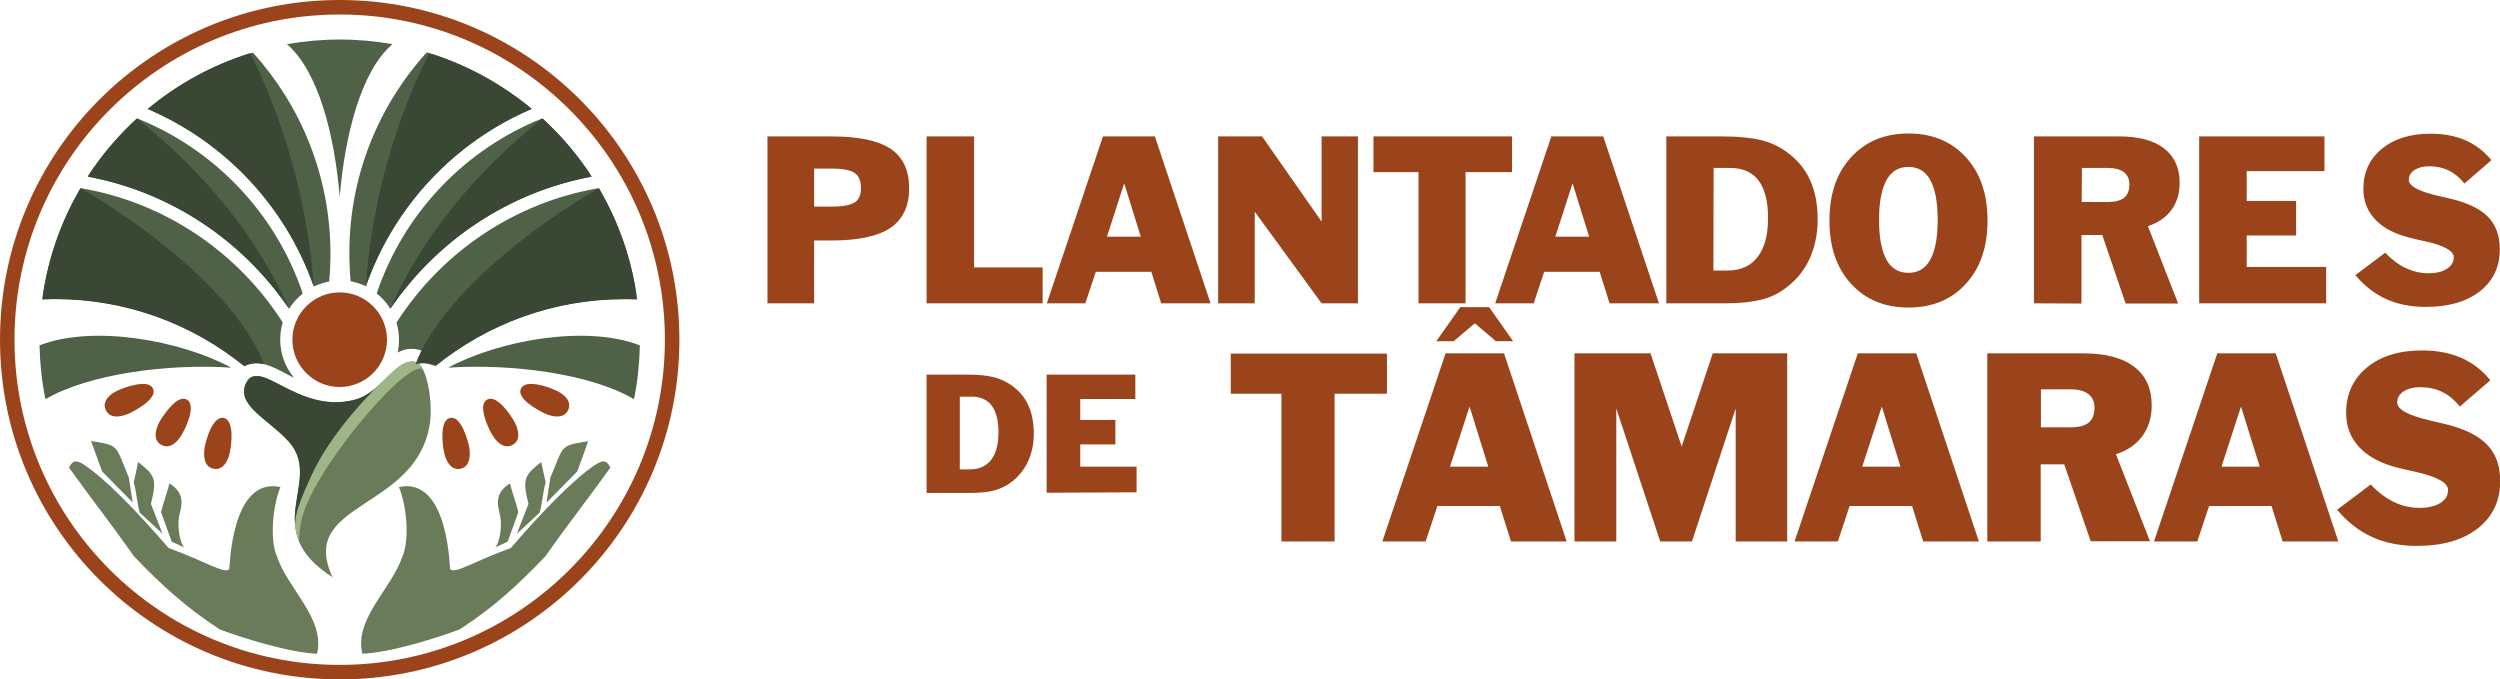 <?xml version="1.0" encoding="utf-8"?>
<!-- Generator: Adobe Illustrator 27.10.0, SVG Export Plug-In . SVG Version: 6.00 Build 0)  -->
<svg version="1.1" id="Camada_1" xmlns="http://www.w3.org/2000/svg" xmlns:xlink="http://www.w3.org/1999/xlink" x="0px" y="0px"
	 viewBox="0 0 1189.3 323.2" style="enable-background:new 0 0 1189.3 323.2;" xml:space="preserve">
<style type="text/css">
	.st0{fill-rule:evenodd;clip-rule:evenodd;fill:#4F6146;}
	.st1{fill-rule:evenodd;clip-rule:evenodd;fill:#3A4734;}
	.st2{filter:url(#Adobe_OpacityMaskFilter);}
	.st3{fill:url(#SVGID_1_);}
	.st4{mask:url(#SVGID_00000143601680828585992690000012303996324498183072_);fill-rule:evenodd;clip-rule:evenodd;fill:#3A4734;}
	.st5{filter:url(#Adobe_OpacityMaskFilter_00000062899200996952475300000008942778940445920651_);}
	.st6{fill:url(#SVGID_00000112597956089580076750000015426410426575000965_);}
	.st7{mask:url(#SVGID_00000065068803537505089280000008802054454786727306_);fill-rule:evenodd;clip-rule:evenodd;fill:#3A4734;}
	.st8{fill-rule:evenodd;clip-rule:evenodd;fill:#9B441B;}
	.st9{fill-rule:evenodd;clip-rule:evenodd;fill:#6A7B5A;}
	.st10{filter:url(#Adobe_OpacityMaskFilter_00000062907704390665308630000006853890228359617673_);}
	.st11{fill:url(#SVGID_00000165916087243898177260000015724605541396764807_);}
	.st12{mask:url(#SVGID_00000019670379357061930330000014656070938762290849_);fill-rule:evenodd;clip-rule:evenodd;fill:#3A4734;}
	.st13{filter:url(#Adobe_OpacityMaskFilter_00000063598402402385446850000014536338378957473941_);}
	.st14{fill:url(#SVGID_00000043419720616547700400000014535637781708006823_);}
	.st15{mask:url(#SVGID_00000181781341740275241700000017317163494796213655_);fill-rule:evenodd;clip-rule:evenodd;fill:#9EB588;}
	.st16{filter:url(#Adobe_OpacityMaskFilter_00000035503898476959055550000009339608154568976026_);}
	.st17{fill:url(#SVGID_00000157279977498375282470000011874741331590943913_);}
	.st18{mask:url(#SVGID_00000028293867023235772870000008095672012230237829_);fill-rule:evenodd;clip-rule:evenodd;fill:#3A4734;}
	.st19{filter:url(#Adobe_OpacityMaskFilter_00000002367867846919160300000015878258828565785746_);}
	.st20{fill:url(#SVGID_00000001647360683496566260000014832948808843521953_);}
	.st21{mask:url(#SVGID_00000163785485542448408040000017334564376254494094_);fill-rule:evenodd;clip-rule:evenodd;fill:#3A4734;}
	.st22{filter:url(#Adobe_OpacityMaskFilter_00000174597552066411282810000011890375169565349051_);}
	.st23{fill:url(#SVGID_00000046323003301590354880000018077021592416891043_);}
	.st24{mask:url(#SVGID_00000033351874394756038840000017275315384117008003_);fill-rule:evenodd;clip-rule:evenodd;fill:#3A4734;}
	.st25{fill:#9B441B;}
</style>
<g>
	<path class="st0" d="M70.3,51.9c14.5-12.1,31.4-21.3,50-26.9c22.9,25.3,36.9,58.9,36.9,95.7c0,4.4-0.2,8.8-0.6,13.2
		c-2.6,0.5-5,1.3-7.3,2.4C135.9,98.2,107,67.6,70.3,51.9 M41.7,84c6.6-10.2,14.5-19.5,23.5-27.7C101.7,70.9,131,101,144,139.6
		c-2.5,2.1-4.7,4.5-6.5,7.3C115.6,114.6,81.4,91.4,41.7,84z M20.1,142.4c2.6-19.1,8.9-37,18.2-52.9c40.4,6.8,75,30.7,96.2,63.9
		c-0.8,2.6-1.2,5.4-1.2,8.2c0,6.9,2.5,13.2,6.6,18.1c-0.7-0.3-1.3-0.6-2-1c-3.8-1.9-8.2-4.5-12.3-5.5c-3.5-0.9-6.7-0.5-9.3,1
		c-24.6-20-56-32-90.1-32C24.2,142.3,22.1,142.3,20.1,142.4z M284.9,89.5c9.3,15.9,15.7,33.8,18.2,52.9c-2-0.1-4.1-0.1-6.1-0.1
		c-34,0-65.2,11.9-89.8,31.8c-1.3-3.7-3.7-6.6-7.9-7.7c-3.8-1-7.1-0.3-10.1,1.3c0.4-1.9,0.6-3.9,0.6-6c0-2.9-0.4-5.6-1.2-8.2
		C209.9,120.2,244.5,96.4,284.9,89.5z M258,56.3c9,8.2,16.8,17.5,23.5,27.7c-39.7,7.4-73.9,30.6-95.8,62.9c-1.7-2.8-3.9-5.3-6.5-7.3
		C192.2,101,221.5,70.9,258,56.3z M161.6,18.8c8.6,0,17,0.8,25.1,2.2c-15,12.8-22.6,43.3-25.1,72.6c-2.4-29.2-10.1-59.7-25.1-72.6
		C144.7,19.6,153,18.8,161.6,18.8z M21.6,189.9c-1.7-8.3-2.6-16.8-2.8-25.6c25.6-10,67.3-2.3,91.2,10.6
		C79.7,172.9,42.2,177.9,21.6,189.9z M304.4,164.3c-0.2,8.7-1.1,17.3-2.8,25.6c-20.6-12.1-58-17-88.4-15
		C237.1,162,278.7,154.3,304.4,164.3z M203,24.9c18.5,5.6,35.5,14.9,50,26.9c-36.8,15.7-65.6,46.4-78.9,84.4
		c-2.3-1.1-4.7-1.9-7.3-2.4c-0.4-4.3-0.6-8.7-0.6-13.2C166.1,83.8,180.1,50.2,203,24.9z"/>
	<path class="st1" d="M119,25.3c18.4,36.2,28,77.6,30.2,110.9c-13.2-38-42.1-68.7-78.9-84.4C84.4,40.1,100.9,30.9,119,25.3"/>
	<defs>
		<filter id="Adobe_OpacityMaskFilter" filterUnits="userSpaceOnUse" x="41.7" y="56.3" width="95.8" height="90.6">
			<feColorMatrix  type="matrix" values="1 0 0 0 0  0 1 0 0 0  0 0 1 0 0  0 0 0 1 0"/>
		</filter>
	</defs>
	
		<mask maskUnits="userSpaceOnUse" x="41.7" y="56.3" width="95.8" height="90.6" id="SVGID_00000143601680828585992690000012303996324498183072_">
		<g class="st2">
			
				<linearGradient id="SVGID_1_" gradientUnits="userSpaceOnUse" x1="-342.987" y1="-1371.652" x2="-366.117" y2="-1394.262" gradientTransform="matrix(1 0 0 -1 447.994 -1285.118)">
				<stop  offset="0" style="stop-color:#FFFFFF"/>
				<stop  offset="1" style="stop-color:#000000"/>
			</linearGradient>
			<rect x="41.7" y="56.3" class="st3" width="95.8" height="90.6"/>
		</g>
	</mask>
	<path class="st4" d="M65.2,56.3c32.8,26.6,57.3,56.6,72.3,90.6C115.6,114.6,81.4,91.4,41.7,84C48.4,73.8,56.3,64.5,65.2,56.3"/>
	<defs>
		
			<filter id="Adobe_OpacityMaskFilter_00000080890972692810779320000007505804546839297166_" filterUnits="userSpaceOnUse" x="20.1" y="89.5" width="105.6" height="84.8">
			<feColorMatrix  type="matrix" values="1 0 0 0 0  0 1 0 0 0  0 0 1 0 0  0 0 0 1 0"/>
		</filter>
	</defs>
	
		<mask maskUnits="userSpaceOnUse" x="20.1" y="89.5" width="105.6" height="84.8" id="SVGID_00000065068803537505089280000008802054454786727306_">
		<g style="filter:url(#Adobe_OpacityMaskFilter_00000080890972692810779320000007505804546839297166_);">
			
				<linearGradient id="SVGID_00000150094622241207161300000018218425519673141892_" gradientUnits="userSpaceOnUse" x1="-325.415" y1="-1359.539" x2="-364.265" y2="-1401.139" gradientTransform="matrix(1 0 0 -1 426.377 -1257.689)">
				<stop  offset="0" style="stop-color:#FFFFFF"/>
				<stop  offset="1" style="stop-color:#000000"/>
			</linearGradient>
			
				<rect x="20.1" y="89.5" style="fill:url(#SVGID_00000150094622241207161300000018218425519673141892_);" width="105.6" height="84.8"/>
		</g>
	</mask>
	<path class="st7" d="M34.9,95.7l3.4-6.2c32.4,18.8,74.7,51.4,87.3,83.8c-3.5-0.9-6.7-0.5-9.3,1c-24.6-20-56-32-90.1-32
		c-2.1,0-4.1,0.1-6.1,0.1C22.3,125.8,27.4,110,34.9,95.7"/>
	<path class="st8" d="M161.6,6.9c85.5,0,154.7,69.3,154.7,154.7s-69.3,154.7-154.7,154.7S6.9,247.1,6.9,161.6
		C6.9,76.2,76.1,6.9,161.6,6.9 M161.6,0c89.2,0,161.6,72.3,161.6,161.6s-72.3,161.6-161.6,161.6C72.4,323.2,0,250.9,0,161.6
		S72.4,0,161.6,0z"/>
	<path class="st9" d="M66.5,243.9l10.8,10c-2.3-5.9-3.2-8.4-5.5-14.2c3-11.8,1.9-13.7-6.1-19.9c-0.9,4.3-1.1,5.4-2.1,9.7
		C64.8,233.2,65.3,240.1,66.5,243.9 M48.6,224.3l14.5,14.7l-1.8-11.8c-6.6-15.5-4.1-15.2-18-17.4C45.4,215.6,46.5,218.6,48.6,224.3z
		 M81.7,257.7l5.9,2.7c-2.5-3-3.5-11.8-2-16.4c0.4-2.5,3.1-9.2-5-14c-1,4-3,9.6-4,13.6L81.7,257.7z M256.7,243.9l-10.8,10
		c2.3-5.9,3.2-8.4,5.5-14.2c-3-11.8-1.9-13.7,6.1-19.9c0.9,4.3,1.1,5.4,2.1,9.7C258.4,233.2,257.9,240.1,256.7,243.9z M274.6,224.3
		L260,239.1l1.8-11.8c6.6-15.5,4.1-15.2,18-17.4C277.8,215.6,276.7,218.6,274.6,224.3z M241.5,257.7l-5.9,2.7c2.5-3,3.5-11.8,2-16.4
		c-0.4-2.5-3.1-9.2,5-14c1,4,3,9.6,4,13.6L241.5,257.7z M218.7,299.4c-9.7,3.7-32.9,11.1-46.3,11.6c-4.2-16.3,14.3-31.6,18.9-46
		c3.1-6.1,3-21.9-1.5-33.3c23.6-5.1,24.1,38.8,24.3,39c2.2,2.6,11.2-3.6,28.9-10c14.8-17.2,30.8-33.7,40.7-39.9
		c4.4-2.8,5.4-0.5,6.7,1.6c-11.3,15.8-19.8,26.4-31,42.3C246.5,278.2,234.8,289,218.7,299.4z M137.4,210.1
		c-9.5-10.6-25.9-17.7-20.1-28.1c6.6-12,24.5,15.1,51.3,8.3c13.4-3.4,19.6-20.6,29.3-18c5.2,1.4,8,18.8,6.7,28.4
		c-5.6,42.5-63.4,37.4-46.4,73.9C122.4,251.8,154.3,228.9,137.4,210.1z M104.5,299.4c9.7,3.7,32.9,11.1,46.3,11.6
		c4.2-16.3-14.3-31.6-18.9-46c-3.1-6.1-3-21.9,1.5-33.3c-23.6-5.1-24.1,38.8-24.3,39c-2.2,2.6-11.2-3.6-28.9-10
		c-14.8-17.2-30.8-33.7-40.7-39.9c-4.4-2.8-5.4-0.5-6.7,1.6c11.3,15.8,19.8,26.4,31,42.3C76.7,278.2,88.5,289,104.5,299.4z"/>
	<defs>
		
			<filter id="Adobe_OpacityMaskFilter_00000019661259539225895180000018259163808591402112_" filterUnits="userSpaceOnUse" x="116" y="178.8" width="64.8" height="70.7">
			<feColorMatrix  type="matrix" values="1 0 0 0 0  0 1 0 0 0  0 0 1 0 0  0 0 0 1 0"/>
		</filter>
	</defs>
	
		<mask maskUnits="userSpaceOnUse" x="116" y="178.8" width="64.8" height="70.7" id="SVGID_00000019670379357061930330000014656070938762290849_">
		<g style="filter:url(#Adobe_OpacityMaskFilter_00000019661259539225895180000018259163808591402112_);">
			
				<linearGradient id="SVGID_00000079460005495296791670000007825886564682521252_" gradientUnits="userSpaceOnUse" x1="-362.161" y1="-1403.807" x2="-410.931" y2="-1374.017" gradientTransform="matrix(1 0 0 -1 522.313 -1182.529)">
				<stop  offset="0" style="stop-color:#FFFFFF"/>
				<stop  offset="1" style="stop-color:#000000"/>
			</linearGradient>
			
				<rect x="116" y="178.8" style="fill:url(#SVGID_00000079460005495296791670000007825886564682521252_);" width="64.8" height="70.7"/>
		</g>
	</mask>
	<path class="st12" d="M140.3,249.5c4.5-22.3,17.9-44.6,40.6-66.9l0,0c-3.5,3.3-7.5,6.4-12.4,7.6c-26.9,6.8-44.8-20.3-51.3-8.3
		c-5.7,10.5,10.6,17.6,20.1,28.1C148,222,139.3,235.4,140.3,249.5"/>
	<path class="st8" d="M88.9,190.1c4.6,2.6-0.5,13.4-2.2,16.3c-1.6,2.9-5.5,7.8-10,5.2c-4.5-2.5-2.3-8.3-0.7-11.2
		C77.8,197.5,84.3,187.5,88.9,190.1 M106.4,198.8c5.2,1,3.7,12.9,3,16.1c-0.6,3.3-2.8,9.1-7.8,8.1s-4.8-7.1-4.2-10.4
		S101.2,197.8,106.4,198.8z M231.7,190.1c-4.6,2.6,0.5,13.4,2.2,16.3c1.6,2.9,5.5,7.8,10,5.2c4.5-2.5,2.3-8.3,0.7-11.2
		C242.9,197.5,236.4,187.5,231.7,190.1z M214.2,198.8c-5.2,1-3.7,12.9-3,16.1c0.6,3.3,2.8,9.1,7.8,8.1s4.8-7.1,4.2-10.4
		C222.5,209.3,219.4,197.8,214.2,198.8z M247.8,184.9c-2.2,4.8,8.4,10.4,11.4,11.8c3.1,1.4,9,3,11.1-1.7c2.1-4.7-3-8.1-6.1-9.4
		C261.2,184.2,250,180.1,247.8,184.9z M161.6,139.1c12.4,0,22.5,10.1,22.5,22.5s-10.1,22.5-22.5,22.5c-12.4,0-22.5-10.1-22.5-22.5
		S149.2,139.1,161.6,139.1z M72.8,184.9c2.2,4.8-8.4,10.4-11.4,11.8c-3.1,1.4-9,3-11.1-1.7c-2.1-4.7,3-8.1,6.1-9.4
		C59.5,184.2,70.7,180.1,72.8,184.9z"/>
	<defs>
		
			<filter id="Adobe_OpacityMaskFilter_00000096022390304988944430000003023717818675509170_" filterUnits="userSpaceOnUse" x="140.3" y="171.8" width="61.2" height="85.6">
			<feColorMatrix  type="matrix" values="1 0 0 0 0  0 1 0 0 0  0 0 1 0 0  0 0 0 1 0"/>
		</filter>
	</defs>
	
		<mask maskUnits="userSpaceOnUse" x="140.3" y="171.8" width="61.2" height="85.6" id="SVGID_00000181781341740275241700000017317163494796213655_">
		<g style="filter:url(#Adobe_OpacityMaskFilter_00000096022390304988944430000003023717818675509170_);">
			
				<linearGradient id="SVGID_00000119085014063792543550000007709370548990240443_" gradientUnits="userSpaceOnUse" x1="-337.188" y1="-1334.195" x2="-412.728" y2="-1442.215" gradientTransform="matrix(1 0 0 -1 546.575 -1174.536)">
				<stop  offset="0" style="stop-color:#FFFFFF"/>
				<stop  offset="1" style="stop-color:#000000"/>
			</linearGradient>
			
				<rect x="140.3" y="171.8" style="fill:url(#SVGID_00000119085014063792543550000007709370548990240443_);" width="61.2" height="85.6"/>
		</g>
	</mask>
	<path class="st15" d="M144.5,243.7c-1.4,4.2-2.2,8.8-2.2,13.8c-0.8-1.9-2.1-5.6-2-8c0.2-7,4.9-16.6,7.5-22.5
		c9.4-21,28.8-40.7,37.5-48.8c6.6-6.1,13.1-9.8,16.2-1.8C197.2,167.5,153,218,144.5,243.7"/>
	<defs>
		
			<filter id="Adobe_OpacityMaskFilter_00000067198051508000895040000003396425958541120666_" filterUnits="userSpaceOnUse" x="174.1" y="25.3" width="78.9" height="110.9">
			<feColorMatrix  type="matrix" values="1 0 0 0 0  0 1 0 0 0  0 0 1 0 0  0 0 0 1 0"/>
		</filter>
	</defs>
	
		<mask maskUnits="userSpaceOnUse" x="174.1" y="25.3" width="78.9" height="110.9" id="SVGID_00000028293867023235772870000008095672012230237829_">
		<g style="filter:url(#Adobe_OpacityMaskFilter_00000067198051508000895040000003396425958541120666_);">
			
				<linearGradient id="SVGID_00000136371654809257022280000012181420526099439767_" gradientUnits="userSpaceOnUse" x1="-402.884" y1="-1361.38" x2="-371.863" y2="-1374.41" gradientTransform="matrix(1 0 0 -1 580.337 -1295.751)">
				<stop  offset="0" style="stop-color:#FFFFFF"/>
				<stop  offset="1" style="stop-color:#000000"/>
			</linearGradient>
			
				<rect x="174.1" y="25.3" style="fill:url(#SVGID_00000136371654809257022280000012181420526099439767_);" width="78.9" height="110.9"/>
		</g>
	</mask>
	<path class="st18" d="M204.2,25.3c-18.4,36.2-28,77.6-30.2,110.9c13.2-38,42.1-68.7,78.9-84.4C238.8,40.1,222.3,30.9,204.2,25.3"/>
	<defs>
		
			<filter id="Adobe_OpacityMaskFilter_00000083775707316803127200000005520430788974693273_" filterUnits="userSpaceOnUse" x="185.7" y="56.3" width="95.8" height="90.6">
			<feColorMatrix  type="matrix" values="1 0 0 0 0  0 1 0 0 0  0 0 1 0 0  0 0 0 1 0"/>
		</filter>
	</defs>
	
		<mask maskUnits="userSpaceOnUse" x="185.7" y="56.3" width="95.8" height="90.6" id="SVGID_00000163785485542448408040000017334564376254494094_">
		<g style="filter:url(#Adobe_OpacityMaskFilter_00000083775707316803127200000005520430788974693273_);">
			
				<linearGradient id="SVGID_00000080168391721141745460000005920630237084984232_" gradientUnits="userSpaceOnUse" x1="-373.771" y1="-1371.654" x2="-350.641" y2="-1394.264" gradientTransform="matrix(1 0 0 -1 591.987 -1285.118)">
				<stop  offset="0" style="stop-color:#FFFFFF"/>
				<stop  offset="1" style="stop-color:#000000"/>
			</linearGradient>
			
				<rect x="185.7" y="56.3" style="fill:url(#SVGID_00000080168391721141745460000005920630237084984232_);" width="95.8" height="90.6"/>
		</g>
	</mask>
	<path class="st21" d="M258,56.3c-32.8,26.6-57.3,56.6-72.3,90.6c21.9-32.3,56.1-55.4,95.8-62.9C274.9,73.8,267,64.5,258,56.3"/>
	<defs>
		
			<filter id="Adobe_OpacityMaskFilter_00000049905252202746140100000007404121014823474076_" filterUnits="userSpaceOnUse" x="197.5" y="89.5" width="105.6" height="84.8">
			<feColorMatrix  type="matrix" values="1 0 0 0 0  0 1 0 0 0  0 0 1 0 0  0 0 0 1 0"/>
		</filter>
	</defs>
	
		<mask maskUnits="userSpaceOnUse" x="197.5" y="89.5" width="105.6" height="84.8" id="SVGID_00000033351874394756038840000017275315384117008003_">
		<g style="filter:url(#Adobe_OpacityMaskFilter_00000049905252202746140100000007404121014823474076_);">
			
				<linearGradient id="SVGID_00000163757831915982525960000011029979627079513278_" gradientUnits="userSpaceOnUse" x1="-381.565" y1="-1359.544" x2="-342.705" y2="-1401.144" gradientTransform="matrix(1 0 0 -1 603.82 -1257.689)">
				<stop  offset="0" style="stop-color:#FFFFFF"/>
				<stop  offset="1" style="stop-color:#000000"/>
			</linearGradient>
			
				<rect x="197.6" y="89.5" style="fill:url(#SVGID_00000163757831915982525960000011029979627079513278_);" width="105.5" height="84.8"/>
		</g>
	</mask>
	<path class="st24" d="M288.3,95.7l-3.4-6.2c-32.4,18.8-74.7,51.4-87.3,83.8c3.5-0.9,6.7-0.5,9.3,1c24.6-20,56-32,90.1-32
		c2.1,0,4.1,0.1,6.1,0.1C300.9,125.8,295.8,110,288.3,95.7"/>
</g>
<path class="st25" d="M387.3,98.3h8.4c5.2,0,8.9-0.7,10.9-2c2-1.3,3-3.6,3-6.8c0-3.4-1-5.8-3-7.2s-5.7-2.1-10.9-2.1h-8.4
	C387.3,80.2,387.3,98.3,387.3,98.3z M440.8,144.3V64.9h22.6v62.3H496v17.1L440.8,144.3L440.8,144.3z M526.6,112.6h16.1l-7.9-25.4
	L526.6,112.6z M498,144.3l26.7-79.4h24.7l26.5,79.4h-23.5l-4.7-15h-26.4l-5,15H498z M579.5,144.3V64.9h20.9l28.3,40.5V64.9H646v79.4
	h-17.3l-31.8-43.6v43.6H579.5z M674.8,144.3V81.9h-21.4v-17h65.9v17h-22.1v62.4H674.8z M739.9,112.6H756l-7.9-25.4L739.9,112.6z
	 M711.3,144.3L738,64.9h24.7l26.5,79.4h-23.5l-4.7-15h-26.4l-5,15H711.3z M792.7,144.3V64.9h26.8c7.5,0,13.5,0.6,18.1,1.7
	c4.6,1.1,8.6,3,12.1,5.5c5.1,3.6,8.9,8.1,11.3,13.4c2.5,5.3,3.7,11.6,3.7,19c0,6.8-1.3,13-3.8,18.5c-2.5,5.5-6.2,10.1-11.1,13.8
	c-3.5,2.7-7.3,4.6-11.7,5.7s-9.9,1.8-16.8,1.8L792.7,144.3L792.7,144.3z M815.1,128.7h6.6c6.3,0,11.1-2.1,14.4-6.4
	c3.3-4.3,5-10.4,5-18.5c0-7.9-1.5-13.9-4.5-17.9c-3-4-7.5-6-13.4-6h-8L815.1,128.7L815.1,128.7z M870.3,104.9
	c0-12.5,3.4-22.6,10.3-30.1c6.9-7.5,16-11.3,27.3-11.3c11.3,0,20.5,3.8,27.3,11.3c6.9,7.5,10.3,17.5,10.3,30.1s-3.4,22.6-10.3,30.1
	c-6.8,7.5-15.9,11.3-27.3,11.3c-11.4,0-20.5-3.8-27.3-11.3C873.7,127.5,870.3,117.5,870.3,104.9z M893.9,104.6
	c0,8.4,1.2,14.7,3.5,18.9c2.3,4.2,5.8,6.3,10.5,6.3c4.6,0,8.1-2.1,10.4-6.3c2.3-4.2,3.5-10.5,3.5-18.9c0-8.4-1.2-14.7-3.5-18.9
	c-2.3-4.2-5.8-6.3-10.4-6.3c-4.7,0-8.1,2.1-10.5,6.3C895.1,90,893.9,96.3,893.9,104.6z M967.6,144.3V64.9h40.5
	c9.4,0,16.5,1.9,21.4,5.7c4.9,3.8,7.4,9.2,7.4,16.4c0,5-1.3,9.3-3.9,12.9c-2.6,3.5-6.3,6.1-11.2,7.7l14.4,36.8h-25l-11.1-32.6h-9.9
	v32.6L967.6,144.3L967.6,144.3z M990.3,96.1h12.3c3.6,0,6.2-0.7,7.9-2c1.6-1.3,2.5-3.4,2.5-6.4c0-2.5-0.9-4.5-2.6-5.8
	c-1.7-1.3-4.3-2-7.7-2h-12.3L990.3,96.1L990.3,96.1z M1046.2,144.3V64.9h59.6v16.5h-37v14.2h23.5V112h-23.5v15h37.8v17.3H1046.2z
	 M1120.5,130.9l14.2-10.7c3,3.2,6.3,5.7,9.7,7.3c3.5,1.6,7,2.5,10.8,2.5c3.7,0,6.6-0.7,8.8-2.1c2.2-1.4,3.3-3.2,3.3-5.5
	c0-3-4.4-5.5-13.2-7.5c-3.2-0.7-5.8-1.3-7.7-1.8c-7.2-1.8-12.6-4.6-16.4-8.6c-3.8-4-5.7-8.9-5.7-14.6c0-7.9,2.9-14.3,8.8-19.1
	c5.8-4.8,13.6-7.2,23.3-7.2c6.2,0,11.8,1.1,16.6,3.2c4.8,2.1,8.9,5.3,12.2,9.4l-12.8,11.1c-2.3-2.8-4.8-4.9-7.5-6.2
	c-2.7-1.3-5.8-2-9.2-2c-2.9,0-5.3,0.6-7.1,1.8c-1.8,1.2-2.7,2.7-2.7,4.6c0,3,4.6,5.5,13.7,7.6c3.6,0.8,6.4,1.5,8.4,2
	c7.3,2,12.7,4.8,16.1,8.6c3.4,3.8,5.1,8.7,5.1,14.9c0,8.4-3.2,15.1-9.5,20c-6.3,4.9-14.8,7.4-25.6,7.4c-7.1,0-13.4-1.2-18.9-3.7
	C1129.8,139.9,1124.8,136,1120.5,130.9z M497.9,234.4v-56.2h42.2v11.6h-26.2v10h16.7v11.6h-16.7v10.6h26.8v12.2L497.9,234.4
	L497.9,234.4z M440.8,234.4v-56.2h19c5.3,0,9.5,0.4,12.8,1.2c3.2,0.8,6.1,2.1,8.6,3.9c3.6,2.6,6.3,5.7,8,9.5
	c1.7,3.8,2.6,8.2,2.6,13.5c0,4.8-0.9,9.2-2.7,13.1c-1.8,3.9-4.4,7.2-7.8,9.8c-2.4,1.9-5.2,3.2-8.2,4.1c-3,0.8-7,1.2-11.9,1.2H440.8z
	 M456.6,223.3h4.7c4.4,0,7.8-1.5,10.2-4.5c2.3-3,3.5-7.4,3.5-13.1c0-5.6-1.1-9.9-3.2-12.7c-2.1-2.8-5.3-4.3-9.5-4.3h-5.7
	L456.6,223.3L456.6,223.3z M683.3,162.3l11.4-16.2h13.7l11.4,16.2h-8.2l-10-8.5l-10,8.5H683.3z M689.8,222h18.2l-8.9-28.6L689.8,222
	z M657.6,257.6l30.1-89.5h27.8l29.8,89.5h-26.5l-5.3-16.9h-29.7l-5.6,16.9H657.6z M1111.8,242.5l16-12c3.4,3.6,7.1,6.4,11,8.3
	c3.9,1.9,7.9,2.8,12.2,2.8c4.1,0,7.4-0.8,9.9-2.3c2.5-1.6,3.7-3.6,3.7-6.2c0-3.4-5-6.2-14.9-8.5c-3.7-0.8-6.5-1.5-8.7-2
	c-8.1-2-14.2-5.2-18.5-9.7c-4.3-4.5-6.4-10-6.4-16.5c0-8.9,3.3-16.1,9.9-21.6c6.6-5.4,15.3-8.1,26.3-8.1c7,0,13.2,1.2,18.7,3.6
	c5.4,2.4,10,6,13.7,10.6l-14.5,12.5c-2.6-3.2-5.4-5.5-8.5-7s-6.5-2.2-10.3-2.2c-3.3,0-5.9,0.7-8,2c-2,1.4-3,3.1-3,5.2
	c0,3.4,5.2,6.2,15.5,8.6c4,0.9,7.2,1.7,9.5,2.3c8.3,2.2,14.3,5.5,18.2,9.7c3.8,4.2,5.8,9.8,5.8,16.8c0,9.5-3.6,17-10.7,22.6
	c-7.1,5.5-16.7,8.3-28.9,8.3c-8,0-15.1-1.4-21.3-4.2C1122.2,252.6,1116.7,248.3,1111.8,242.5z M1056.8,222h18.2l-8.9-28.6
	L1056.8,222z M1024.7,257.6l30.1-89.5h27.8l29.8,89.5h-26.5l-5.3-16.9h-29.7l-5.6,16.9H1024.7z M945.4,257.6v-89.5h45.7
	c10.5,0,18.6,2.1,24.2,6.4c5.6,4.3,8.3,10.4,8.3,18.4c0,5.7-1.5,10.5-4.4,14.5c-2.9,4-7.1,6.9-12.6,8.7l16.2,41.4h-28.2L982,220.9
	h-11.2v36.7L945.4,257.6L945.4,257.6z M970.9,203.3h13.8c4.1,0,7-0.7,8.9-2.2c1.8-1.5,2.8-3.9,2.8-7.2c0-2.9-1-5-3-6.5
	c-2-1.5-4.8-2.2-8.7-2.2h-13.8V203.3z M885.9,222h18.2l-8.9-28.6L885.9,222z M853.7,257.6l30.1-89.5h27.8l29.8,89.5h-26.5l-5.3-16.9
	h-29.7l-5.6,16.9H853.7z M749,257.6v-89.5h36.2l14.8,44.3l14.8-44.3h35.4v89.5h-24.5v-63.3l-20.8,63.3h-15.1l-20.9-63.3v63.3H749z
	 M609.6,257.6v-70.3h-24.1v-19.1h74.3v19.1h-24.9v70.3H609.6z M365.1,144.3V64.9h30.5c12.9,0,22.3,2,28.1,5.9
	c5.9,4,8.8,10.2,8.8,18.8c0,8.5-3,14.8-8.9,18.8c-5.9,4-15.3,6-28,6h-8.3v29.9L365.1,144.3L365.1,144.3z"/>
</svg>
